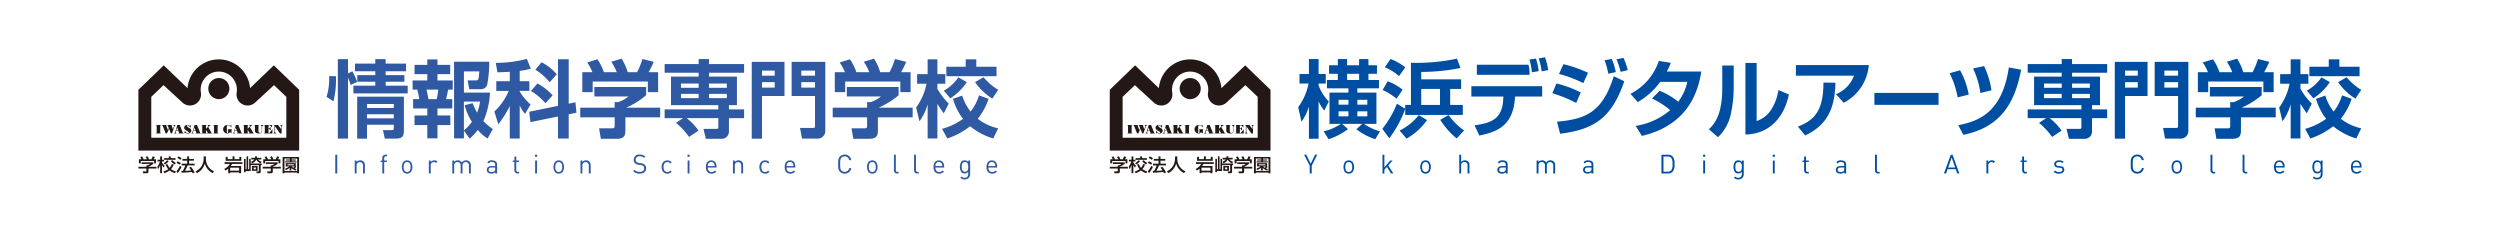 <svg id="グループ_3841" data-name="グループ 3841" xmlns="http://www.w3.org/2000/svg" width="528" height="50" viewBox="0 0 528 50">
  <rect id="長方形_1826" data-name="長方形 1826" width="528" height="50" fill="#fff"/>
  <g id="グループ_3832" data-name="グループ 3832">
    <g id="グループ_3825" data-name="グループ 3825">
      <path id="パス_7362" data-name="パス 7362" d="M70.808,36.641V32.677h.423v3.964Z" fill="#2f59a3"/>
      <path id="パス_7363" data-name="パス 7363" d="M76.668,36.641V34.954a.678.678,0,1,0-1.353,0v1.687h-.4V33.9h.4v.3a.99.99,0,0,1,.768-.334.963.963,0,0,1,.7.257,1.013,1.013,0,0,1,.283.762v1.754Z" fill="#2f59a3"/>
      <path id="パス_7364" data-name="パス 7364" d="M81.143,34.208v2.433h-.4V34.208h-.35V33.9h.35v-.5a.668.668,0,0,1,.7-.735h.29v.345H81.51c-.256,0-.367.15-.367.4v.49h.585v.306Z" fill="#2f59a3"/>
      <path id="パス_7365" data-name="パス 7365" d="M86.769,36.362a1.144,1.144,0,0,1-1.57,0,1.954,1.954,0,0,1,0-2.182,1.144,1.144,0,0,1,1.57,0,1.949,1.949,0,0,1,0,2.182Zm-.283-1.937a.693.693,0,0,0-.5-.2.679.679,0,0,0-.5.2,1.189,1.189,0,0,0-.223.846,1.174,1.174,0,0,0,.223.846.676.676,0,0,0,.5.2.69.69,0,0,0,.5-.2,1.2,1.2,0,0,0,.216-.846A1.186,1.186,0,0,0,86.486,34.425Z" fill="#2f59a3"/>
      <path id="パス_7366" data-name="パス 7366" d="M92.1,34.425a.572.572,0,0,0-.473-.2.668.668,0,0,0-.656.734v1.682h-.4V33.9h.4v.334a.918.918,0,0,1,.768-.368.844.844,0,0,1,.657.257Z" fill="#2f59a3"/>
      <path id="パス_7367" data-name="パス 7367" d="M99.042,36.641V34.954a.68.68,0,1,0-1.358-.044v1.731h-.4V34.954a.637.637,0,0,0-.674-.729.648.648,0,0,0-.684.729v1.687h-.4V33.9h.4v.3a1,1,0,0,1,.774-.334.9.9,0,0,1,.84.457,1.049,1.049,0,0,1,.9-.457,1,1,0,0,1,.707.257,1.017,1.017,0,0,1,.295.762v1.754Z" fill="#2f59a3"/>
      <path id="パス_7368" data-name="パス 7368" d="M104.582,36.641v-.262a1.26,1.26,0,0,1-1.564.045.768.768,0,0,1-.206-.557c0-.484.34-.791.952-.791h.818v-.261c0-.4-.195-.6-.7-.6a.733.733,0,0,0-.69.317l-.273-.251a1.054,1.054,0,0,1,.969-.412c.74,0,1.1.323,1.1.913v1.86Zm0-1.264h-.762c-.413,0-.618.161-.618.484s.195.468.634.468a.821.821,0,0,0,.607-.184.631.631,0,0,0,.139-.473Z" fill="#2f59a3"/>
      <path id="パス_7369" data-name="パス 7369" d="M109.336,36.641a.672.672,0,0,1-.7-.735v-1.7h-.344V33.9h.344v-.84h.4v.84h.585v.306h-.585V35.9c0,.25.117.4.373.4h.212v.346Z" fill="#2f59a3"/>
      <path id="パス_7370" data-name="パス 7370" d="M113,33.123v-.452h.451v.452Zm.022,3.518V33.9h.4v2.739Z" fill="#2f59a3"/>
      <path id="パス_7371" data-name="パス 7371" d="M118.795,36.362a1.142,1.142,0,0,1-1.569,0,1.949,1.949,0,0,1,0-2.182,1.142,1.142,0,0,1,1.569,0,1.949,1.949,0,0,1,0,2.182Zm-.283-1.937a.691.691,0,0,0-.5-.2.676.676,0,0,0-.5.2,1.184,1.184,0,0,0-.223.846,1.169,1.169,0,0,0,.223.846.673.673,0,0,0,.5.2.688.688,0,0,0,.5-.2,1.2,1.2,0,0,0,.217-.846A1.186,1.186,0,0,0,118.512,34.425Z" fill="#2f59a3"/>
      <path id="パス_7372" data-name="パス 7372" d="M124.351,36.641V34.954a.678.678,0,1,0-1.353,0v1.687h-.4V33.9h.4v.3a.99.99,0,0,1,.768-.334.958.958,0,0,1,.7.257,1.01,1.01,0,0,1,.284.762v1.754Z" fill="#2f59a3"/>
      <path id="パス_7373" data-name="パス 7373" d="M135.094,36.674a1.719,1.719,0,0,1-1.353-.523l.284-.284a1.358,1.358,0,0,0,1.08.428c.584,0,.94-.267.94-.734a.621.621,0,0,0-.194-.495.853.853,0,0,0-.518-.2l-.462-.066a1.389,1.389,0,0,1-.723-.3.943.943,0,0,1-.307-.746,1.118,1.118,0,0,1,1.269-1.113,1.61,1.61,0,0,1,1.18.434l-.272.273a1.232,1.232,0,0,0-.924-.346c-.535,0-.84.3-.84.741a.582.582,0,0,0,.178.462,1.058,1.058,0,0,0,.517.206l.462.073a1.188,1.188,0,0,1,.718.283,1,1,0,0,1,.334.78C136.463,36.246,135.924,36.674,135.094,36.674Z" fill="#2f59a3"/>
      <path id="パス_7374" data-name="パス 7374" d="M140.95,36.674c-.691,0-1.214-.468-1.214-1.4s.523-1.4,1.214-1.4a1.085,1.085,0,0,1,.9.407l-.272.256a.753.753,0,0,0-.629-.306.744.744,0,0,0-.635.311,1.606,1.606,0,0,0,0,1.47.742.742,0,0,0,.635.312.759.759,0,0,0,.629-.312l.272.262A1.084,1.084,0,0,1,140.95,36.674Z" fill="#2f59a3"/>
      <path id="パス_7375" data-name="パス 7375" d="M145.2,33.123v-.452h.451v.452Zm.023,3.518V33.9h.4v2.739Z" fill="#2f59a3"/>
      <path id="パス_7376" data-name="パス 7376" d="M149.487,35.377c0,.6.278.946.807.946a.894.894,0,0,0,.717-.312l.273.24a1.263,1.263,0,0,1-1,.423c-.728,0-1.2-.434-1.2-1.4,0-.89.428-1.4,1.124-1.4.712,0,1.125.507,1.125,1.331v.178Zm1.363-.757a.7.7,0,0,0-1.28,0,1.021,1.021,0,0,0-.083.456h1.452A1.119,1.119,0,0,0,150.85,34.62Z" fill="#2f59a3"/>
      <path id="パス_7377" data-name="パス 7377" d="M156.55,36.641V34.954a.678.678,0,1,0-1.353,0v1.687h-.4V33.9h.4v.3a.99.99,0,0,1,.769-.334.961.961,0,0,1,.7.257,1.013,1.013,0,0,1,.283.762v1.754Z" fill="#2f59a3"/>
      <path id="パス_7378" data-name="パス 7378" d="M161.6,36.674c-.691,0-1.214-.468-1.214-1.4s.523-1.4,1.214-1.4a1.083,1.083,0,0,1,.9.407l-.273.256a.8.8,0,0,0-1.263.005,1.606,1.606,0,0,0,0,1.47.744.744,0,0,0,.635.312.755.755,0,0,0,.628-.312l.273.262A1.083,1.083,0,0,1,161.6,36.674Z" fill="#2f59a3"/>
      <path id="パス_7379" data-name="パス 7379" d="M166.124,35.377c0,.6.278.946.807.946a.9.9,0,0,0,.718-.312l.273.24a1.263,1.263,0,0,1-1,.423c-.729,0-1.2-.434-1.2-1.4,0-.89.429-1.4,1.125-1.4.712,0,1.124.507,1.124,1.331v.178Zm1.364-.757a.7.7,0,0,0-1.281,0,1.035,1.035,0,0,0-.083.456h1.453A1.12,1.12,0,0,0,167.488,34.62Z" fill="#2f59a3"/>
      <path id="パス_7380" data-name="パス 7380" d="M178.409,36.674a1.359,1.359,0,0,1-.991-.39c-.373-.372-.4-.718-.4-1.625s.023-1.253.4-1.626a1.363,1.363,0,0,1,.991-.389,1.341,1.341,0,0,1,1.374,1.18h-.433a.962.962,0,0,0-1.626-.523c-.25.256-.279.545-.279,1.358s.029,1.1.279,1.358a.971.971,0,0,0,1.636-.523h.423A1.345,1.345,0,0,1,178.409,36.674Z" fill="#2f59a3"/>
      <path id="パス_7381" data-name="パス 7381" d="M185.016,36.362a1.142,1.142,0,0,1-1.569,0,1.949,1.949,0,0,1,0-2.182,1.142,1.142,0,0,1,1.569,0,1.949,1.949,0,0,1,0,2.182Zm-.284-1.937a.689.689,0,0,0-.5-.2.68.68,0,0,0-.5.2,1.189,1.189,0,0,0-.223.846,1.174,1.174,0,0,0,.223.846.677.677,0,0,0,.5.2.686.686,0,0,0,.5-.2,1.2,1.2,0,0,0,.217-.846A1.186,1.186,0,0,0,184.732,34.425Z" fill="#2f59a3"/>
      <path id="パス_7382" data-name="パス 7382" d="M189.5,36.641a.653.653,0,0,1-.7-.729V32.677h.4V35.9c0,.267.09.4.368.4h.217v.346Z" fill="#2f59a3"/>
      <path id="パス_7383" data-name="パス 7383" d="M193.749,36.641a.653.653,0,0,1-.7-.729V32.677h.4V35.9c0,.267.089.4.368.4h.217v.346Z" fill="#2f59a3"/>
      <path id="パス_7384" data-name="パス 7384" d="M197.559,35.377c0,.6.279.946.808.946a.9.9,0,0,0,.718-.312l.273.24a1.264,1.264,0,0,1-1,.423c-.73,0-1.2-.434-1.2-1.4,0-.89.429-1.4,1.125-1.4.712,0,1.123.507,1.123,1.331v.178Zm1.365-.757a.7.7,0,0,0-1.281,0,1.048,1.048,0,0,0-.084.456h1.454A1.136,1.136,0,0,0,198.924,34.62Z" fill="#2f59a3"/>
      <path id="パス_7385" data-name="パス 7385" d="M203.749,37.9a1.21,1.21,0,0,1-.929-.368l.261-.256a.846.846,0,0,0,.657.273c.529,0,.752-.373.752-.841v-.429a.882.882,0,0,1-.769.357.941.941,0,0,1-.662-.245,2.116,2.116,0,0,1,0-2.282.954.954,0,0,1,.668-.24.861.861,0,0,1,.768.357V33.9h.4v2.822A1.09,1.09,0,0,1,203.749,37.9Zm.061-3.674c-.6,0-.684.512-.684,1.024s.089,1.024.684,1.024.68-.512.68-1.024S204.406,34.225,203.81,34.225Z" fill="#2f59a3"/>
      <path id="パス_7386" data-name="パス 7386" d="M208.753,35.377c0,.6.279.946.808.946a.9.9,0,0,0,.718-.312l.272.24a1.261,1.261,0,0,1-1,.423c-.729,0-1.2-.434-1.2-1.4,0-.89.429-1.4,1.125-1.4.713,0,1.124.507,1.124,1.331v.178Zm1.364-.757a.7.7,0,0,0-1.28,0,1.048,1.048,0,0,0-.084.456h1.453A1.1,1.1,0,0,0,210.117,34.62Z" fill="#2f59a3"/>
    </g>
    <g id="グループ_3826" data-name="グループ 3826">
      <path id="パス_7387" data-name="パス 7387" d="M68.967,20.458a12.968,12.968,0,0,0,.551-4.392l1.44.036a19.126,19.126,0,0,1-.533,5.3Zm5.1-2.507A15.578,15.578,0,0,0,73.5,16.4V29.276H71.35V12.492H73.5V15.5l.924-.444a19.325,19.325,0,0,1,1.013,2.222Zm5.191-5.459h2.187v.942h4.3v1.619h-4.3v.817h3.965v1.387H81.448v.836h4.658v1.636H74.639V18.093h4.622v-.836h-3.8V15.87h3.8v-.817H74.977V13.434h4.284Zm6.045,7.93v6.97c0,1.351-.195,1.884-1.849,1.884H81.27l-.391-1.795h1.867c.427,0,.427-.2.427-.534v-.6H77.518v2.933h-2.08V20.422Zm-7.788,1.547V22.8h5.655v-.835Zm0,2.169v.854h5.655v-.854Z" fill="#2f59a3"/>
      <path id="パス_7388" data-name="パス 7388" d="M90.244,12.546h2.151V13.7H95.08v1.956H92.395v1.334h3.219v1.938h-.96c-.2.942-.231,1.191-.445,2.008h1.316v1.974h-3.13v1.476h2.721v2.027H92.395v2.809H90.244V26.414h-2.7V24.387h2.7V22.911h-3V20.937h1.3a12.139,12.139,0,0,0-.427-2.008h-.978V16.991h3.111V15.657h-2.7V13.7h2.7Zm-.16,6.383c.231,1.013.32,1.582.392,2.008h1.76a15.065,15.065,0,0,0,.32-2.008Zm7.894,8.641v1.653H95.9V13.044h7.415a24.493,24.493,0,0,1-.409,4.8,1.383,1.383,0,0,1-1.441,1H99.116l-.355-1.867h1.671c.533,0,.711,0,.782-1.9H97.978v4.481h5.512a17.182,17.182,0,0,1-1.4,6.027,13.646,13.646,0,0,0,1.991,1.671l-1.1,1.992a8.013,8.013,0,0,1-2.062-1.814,12.142,12.142,0,0,1-1.724,1.849Zm1.832-5.779a17.77,17.77,0,0,0,.942,1.991,7.771,7.771,0,0,0,.622-2.329h-3.4v6.081a8.612,8.612,0,0,0,1.689-1.814,11.767,11.767,0,0,1-1.511-3.5Z" fill="#2f59a3"/>
      <path id="パス_7389" data-name="パス 7389" d="M107.664,15.159c-1.476.089-2.045.107-2.614.107l-.338-1.991a25.68,25.68,0,0,0,6.561-.836l.836,2.062a13.7,13.7,0,0,1-2.348.463V17.15h2.045v2.045h-2.045v.142a12.048,12.048,0,0,0,2.294,2.738l-1.173,1.974a9.573,9.573,0,0,1-1.121-1.742v6.951h-2.1V22.4a22.585,22.585,0,0,1-2.418,3.858l-.836-2.7a12.732,12.732,0,0,0,3.04-4.356h-2.631V17.15h2.845Zm10.187,7.2V12.51h2.259V21.9l1.422-.3.213,2.2-1.635.338v5.12h-2.259V24.6l-5.814,1.191-.266-2.186Zm-4.338-4.73a12.336,12.336,0,0,1,3.2,2.508L115.2,21.791a13.114,13.114,0,0,0-3.058-2.578Zm.854-4.48a10.312,10.312,0,0,1,3.218,2.543l-1.494,1.689a12.492,12.492,0,0,0-3.023-2.667Z" fill="#2f59a3"/>
      <path id="パス_7390" data-name="パス 7390" d="M136.462,18.377V20.12a17.465,17.465,0,0,1-4.2,2.613h7.165v2.045h-7.343v2.7c0,.871-.07,1.831-1.742,1.831H126.9l-.374-2.2h2.6c.622,0,.692-.071.692-.693V24.778h-7.271V22.733h7.271V21.56l.73.018a7.164,7.164,0,0,0,2.2-1.21h-7.219V18.377Zm-11.343-3.129a11.043,11.043,0,0,0-1.1-2.062l2.152-.658a10.11,10.11,0,0,1,1.368,2.72h2.721a11.1,11.1,0,0,0-1.156-2.2l2.17-.658a11.273,11.273,0,0,1,1.3,2.862h1.974a15.97,15.97,0,0,0,1.138-2.791l2.382.6a19.381,19.381,0,0,1-1.084,2.187h2.009v4.214h-2.169v-2.24H125.172v2.24h-2.187V15.248Z" fill="#2f59a3"/>
      <path id="パス_7391" data-name="パス 7391" d="M144.263,24.956h-3.894V23.107h11.343V22.2H141.72V16.173h5.832v-.818h-7.183V13.524h7.183V12.475h2.187v1.049h7.414v1.831h-7.414v.818h5.9V22.2h-1.688v.907h3.2v1.849h-3.2v2.791a1.517,1.517,0,0,1-1.654,1.565h-3.218l-.515-2.1h2.791c.338,0,.355-.125.355-.462v-1.8h-6.685a12.927,12.927,0,0,1,2.507,2.631l-2.009,1.334a15.239,15.239,0,0,0-2.755-2.97Zm-.445-7.307v.888h3.734v-.888Zm0,2.169v.906h3.734v-.906Zm5.921-2.169v.888h3.769v-.888Zm0,2.169v.906h3.769v-.906Z" fill="#2f59a3"/>
      <path id="パス_7392" data-name="パス 7392" d="M158.766,13.061h6.917V20.28h-4.748v9h-2.169Zm2.169,2.916h2.685V14.91h-2.685Zm0,2.525h2.685V17.346h-2.685Zm11.2,1.778h-4.943V13.061h7.112V27.57a1.612,1.612,0,0,1-1.743,1.706h-3.182l-.409-2.258h2.684c.409,0,.481-.035.481-.515Zm-2.9-4.3h2.9V14.91h-2.9Zm0,2.525h2.9V17.346h-2.9Z" fill="#2f59a3"/>
      <path id="パス_7393" data-name="パス 7393" d="M189.787,18.377V20.12a17.465,17.465,0,0,1-4.2,2.613h7.165v2.045h-7.343v2.7c0,.871-.07,1.831-1.742,1.831h-3.449l-.374-2.2h2.6c.622,0,.692-.071.692-.693V24.778h-7.271V22.733h7.271V21.56l.73.018a7.165,7.165,0,0,0,2.205-1.21h-7.219V18.377Zm-11.343-3.129a11.044,11.044,0,0,0-1.1-2.062l2.152-.658a10.109,10.109,0,0,1,1.368,2.72h2.721a11.1,11.1,0,0,0-1.156-2.2l2.17-.658a11.273,11.273,0,0,1,1.3,2.862h1.974a15.97,15.97,0,0,0,1.138-2.791l2.382.6a19.381,19.381,0,0,1-1.084,2.187h2.009v4.214h-2.169v-2.24H178.5v2.24H176.31V15.248Z" fill="#2f59a3"/>
      <path id="パス_7394" data-name="パス 7394" d="M193.481,22.716a12.8,12.8,0,0,0,2.205-5.032h-1.992V15.657h2.222V12.528h2.063v3.129h1.671v2.027h-1.671v1.067a14.215,14.215,0,0,0,2.4,3.129l-1.049,2.045a23.645,23.645,0,0,1-1.351-1.992v7.308h-2.063V22.022a11.361,11.361,0,0,1-1.724,3.609Zm15.308-1.849a13.258,13.258,0,0,1-2.294,4.213,10.876,10.876,0,0,0,4.321,2.027l-1.049,2.134a13.955,13.955,0,0,1-4.872-2.578,15.764,15.764,0,0,1-4.818,2.578l-1.12-2.027A13.623,13.623,0,0,0,203.4,25.1a12.469,12.469,0,0,1-2.134-4.231l1.956-.676a10.611,10.611,0,0,0,1.76,3.378,10.159,10.159,0,0,0,1.778-3.431Zm-4.6-3.521a12.168,12.168,0,0,1-3.485,3.431l-1.369-1.635a9.176,9.176,0,0,0,3.076-2.809Zm-.231-4.818h2.24v1.564h4.268V16.1h-10.6v-2.01h4.09Zm3.769,3.787a12.53,12.53,0,0,0,3.094,2.667l-1.245,1.849a12.543,12.543,0,0,1-3.644-3.485Z" fill="#2f59a3"/>
    </g>
    <g id="グループ_3831" data-name="グループ 3831">
      <g id="グループ_3827" data-name="グループ 3827">
        <path id="パス_7395" data-name="パス 7395" d="M29.861,33.636a3.4,3.4,0,0,0-.242-.466l.391-.136a2.156,2.156,0,0,1,.3.568l-.093.026v.008h.808a2.961,2.961,0,0,0-.274-.489l.4-.144a3.039,3.039,0,0,1,.306.591l-.133.034v.008h.655a4.19,4.19,0,0,0,.266-.621l.465.128a3.63,3.63,0,0,1-.267.493h.513V34.5h-.408V34H29.744V34.5h-.408v-.867Zm2.524.644V34.6a4.334,4.334,0,0,1-1.03.6v.031h1.7V35.6h-1.7v.678c0,.269-.282.314-.331.314h-.791l-.077-.4h.65c.114,0,.114-.053.114-.121V35.6H29.227v-.371H30.92v-.3H31.1a1.842,1.842,0,0,0,.6-.3H29.9V34.28Z" fill="#231815"/>
        <path id="パス_7396" data-name="パス 7396" d="M33.235,35.216a3.684,3.684,0,0,0,.541-1.122h-.509V33.73h.562v-.7h.383v.7h.429v.364h-.429v.22a3.045,3.045,0,0,0,.562.7l-.21.367a2.06,2.06,0,0,1-.344-.518h-.008v1.711h-.383V34.829H33.82a3.009,3.009,0,0,1-.432.9Zm2.411-2.186h.412v.364h1.014v.36h-2.4v-.36h.977Zm1.042,1.731a3.017,3.017,0,0,1-.569.958,2.751,2.751,0,0,0,1.038.478l-.2.378A3.2,3.2,0,0,1,35.816,36a3.832,3.832,0,0,1-1.107.575l-.214-.352a3.177,3.177,0,0,0,1.038-.5A2.654,2.654,0,0,1,35,34.754l.375-.1a2.269,2.269,0,0,0,.453.8,2.552,2.552,0,0,0,.465-.811Zm-.271-.932a2.622,2.622,0,0,0,.736.591l-.267.318a2.622,2.622,0,0,1-.808-.723Zm-.795.186a2.5,2.5,0,0,1-.763.72l-.287-.281a1.871,1.871,0,0,0,.711-.61Z" fill="#231815"/>
        <path id="パス_7397" data-name="パス 7397" d="M39.626,34.932a6.635,6.635,0,0,1-.558,1.147,12.683,12.683,0,0,0,1.3-.079,4.973,4.973,0,0,0-.42-.587l.367-.193a4.794,4.794,0,0,1,.788,1.207l-.416.183c-.052-.114-.093-.194-.145-.3-.578.091-1.769.152-2.181.163l-.057-.375c.057,0,.271-.008.3-.008a4.7,4.7,0,0,0,.525-1.162h-.771v-.364h1.171v-.637h-1.01v-.367h1.01V33.03h.408v.534h1.01v.367h-1.01v.637H41.1v.364Zm-1.951-1.9a5.2,5.2,0,0,1,.687.367l-.263.357a4.3,4.3,0,0,0-.654-.4Zm-.19,1.038a5.485,5.485,0,0,1,.707.36l-.255.352a3.422,3.422,0,0,0-.658-.368Zm.853,1.2a6.9,6.9,0,0,1-.8,1.292l-.275-.383a4.258,4.258,0,0,0,.735-1.151Z" fill="#231815"/>
        <path id="パス_7398" data-name="パス 7398" d="M43.02,33.038h.472V33.5A2.849,2.849,0,0,0,45.2,36.178l-.279.386a3.192,3.192,0,0,1-1.664-2.015H43.25a3.123,3.123,0,0,1-1.656,2.015l-.3-.379a2.834,2.834,0,0,0,1.369-1.257,3.184,3.184,0,0,0,.356-1.41Z" fill="#231815"/>
        <path id="パス_7399" data-name="パス 7399" d="M50.5,35.417v.628H48.607v-.628Zm-2.3,1.166h.4v-.17H50.5v.17h.42V35.06H48.736a2.61,2.61,0,0,0,.279-.439H51.2v-.36H47.436v.36h1.106a2.611,2.611,0,0,1-1.159,1.045l.234.352a3.164,3.164,0,0,0,.586-.4Zm-.529-3.458v.841h3.3v-.841h-.416v.484H49.528v-.587H49.12v.587H48.078v-.484Z" fill="#231815"/>
        <path id="パス_7400" data-name="パス 7400" d="M54.041,35.368v.4h-.469v-.4Zm.622-.49v1.167c0,.1,0,.163-.138.163h-.392l.061.375h.521c.343,0,.343-.189.343-.318V34.878h.2v-.344H52.95v-.985h-.327v2.2h-.21V33.011h-.339v2.742h-.206v-2.2h-.34v2.822h.34v-.25H52.95V34.878Zm-.788-1.867a2.265,2.265,0,0,1-.024.322H53.08v.341h.658a1.288,1.288,0,0,1-.711.462l.2.36a1.618,1.618,0,0,0,.9-.769,1.819,1.819,0,0,0,.961.773l.166-.36a1.422,1.422,0,0,1-.779-.466h.715v-.341h-.933a2.2,2.2,0,0,0,.036-.322Zm-.667,2.049v1.031H54.4V35.06Z" fill="#231815"/>
        <path id="パス_7401" data-name="パス 7401" d="M56.122,33.636a3.4,3.4,0,0,0-.242-.466l.391-.136a2.185,2.185,0,0,1,.3.568l-.093.026v.008h.808a2.961,2.961,0,0,0-.274-.489l.4-.144a2.985,2.985,0,0,1,.307.591l-.133.034v.008h.654a4.017,4.017,0,0,0,.267-.621l.465.128a3.63,3.63,0,0,1-.267.493h.513V34.5h-.408V34H56.005V34.5H55.6v-.867Zm2.524.644V34.6a4.374,4.374,0,0,1-1.03.6v.031h1.7V35.6h-1.7v.678c0,.269-.283.314-.331.314h-.791l-.077-.4h.65c.113,0,.113-.053.113-.121V35.6H55.488v-.371H57.18v-.3h.178a1.833,1.833,0,0,0,.6-.3h-1.8V34.28Z" fill="#231815"/>
        <path id="パス_7402" data-name="パス 7402" d="M62.1,34.7v.213H60.719V34.7Zm.36.47v-.007h.008V34.45H60.352v.709h.723a2.477,2.477,0,0,1-.868.454l.145.3a2.466,2.466,0,0,0,.832-.463v.557h.36v-.519a2.6,2.6,0,0,0,.9.519l.2-.285a3.536,3.536,0,0,1-.412-.151,3.073,3.073,0,0,0,.368-.337Zm-.219-.007a3.28,3.28,0,0,1-.286.269,2.642,2.642,0,0,1-.356-.269Zm-2.557-2v3.432h.4v-.156h2.682v.156h.392V33.155Zm1.919.326h1.159v2.613H60.077V33.481h1.148v.193h-.853v.238h.853v.156h-1v.242h2.383v-.242H61.6v-.156h.868v-.238H61.6Z" fill="#231815"/>
      </g>
      <g id="グループ_3829" data-name="グループ 3829">
        <g id="グループ_3828" data-name="グループ 3828">
          <path id="パス_7403" data-name="パス 7403" d="M46.207,29.09H31.951V20.452l2.59-2.469,3.91,3.6a2.343,2.343,0,0,0,3.994-1.938,3.828,3.828,0,1,1,7.527,0,2.341,2.341,0,0,0,3.992,1.938l3.908-3.6,2.6,2.469V29.09H46.134l.019,2.718h17.03V18.967L57.834,13.8l-5.021,4.815a6.629,6.629,0,0,0-13.211,0L34.585,13.8l-5.357,5.166V31.808H46.207Z" fill="#231815"/>
        </g>
        <path id="パス_7404" data-name="パス 7404" d="M46.217,20.936a2.227,2.227,0,1,0-2.223-2.223A2.226,2.226,0,0,0,46.217,20.936Z" fill="#231815"/>
      </g>
      <g id="グループ_3830" data-name="グループ 3830">
        <path id="パス_7405" data-name="パス 7405" d="M38.641,28.113l-.68-1.709h-.514v0h0l-.468,1.572-.234.206h.522L37.1,28l.12-.4h.421l.209.52H37.7v.073h1.084v-.073Zm-1.4-.6.17-.569.225.569Z" fill="#231815"/>
        <path id="パス_7406" data-name="パス 7406" d="M42.294,28.113,41.616,26.4H41.1v0h0l-.466,1.572-.239.206h.52L40.731,28l.123-.4H41.3l.2.52h-.212v.073h1.143v-.073Zm-1.42-.6.168-.569.227.569Z" fill="#231815"/>
        <path id="パス_7407" data-name="パス 7407" d="M51.02,28.113,50.338,26.4h-.513v0h0l-.468,1.572-.236.206h.523L49.456,28l.124-.4h.443l.206.52h-.153v.073h1.085v-.073Zm-1.422-.6.169-.569.225.569Z" fill="#231815"/>
        <path id="パス_7408" data-name="パス 7408" d="M40.275,27.02V26.4l-.289.158a.715.715,0,0,0-.835-.07.576.576,0,0,0-.1.856c.288.3,1.088.547.76.74-.245.1-.531-.054-.822-.514v.612l.256-.143a.725.725,0,0,0,.92.015.556.556,0,0,0-.11-.972c-.617-.325-.7-.559-.529-.6C39.633,26.449,39.986,26.6,40.275,27.02Z" fill="#231815"/>
        <path id="パス_7409" data-name="パス 7409" d="M34,26.483V26.4H32.934v.079h.155v1.631h-.155v.073H34v-.073h-.155V26.483Z" fill="#231815"/>
        <path id="パス_7410" data-name="パス 7410" d="M46.119,26.483V26.4H45.042v.079H45.2v1.631h-.154v.073h1.077v-.073h-.158V26.483Z" fill="#231815"/>
        <path id="パス_7411" data-name="パス 7411" d="M36.6,26.4l.147.244-.224.634-.3-.8h.094V26.4H35.3v.079h.123l.227.6-.182.387-.378-.991h.086V26.4H34.2v.079h.123l.666,1.7h.266l.453-.967.383.967h.232l.542-1.543.247-.239Z" fill="#231815"/>
        <path id="パス_7412" data-name="パス 7412" d="M44.693,28.105l-.7-1.263.138-.155.39-.283h-.687l.175.274-.5.527v-.716h.121v-.077h-.121V26.4h-.8v.008h-.129v.077h.129v1.616h-.129v.081h1.05v-.081h-.121v-.691l.388.691h-.14v.081h1.048v-.081Z" fill="#231815"/>
        <path id="パス_7413" data-name="パス 7413" d="M53.5,28.105l-.71-1.263.144-.155.4-.283h-.7l.172.274-.494.527v-.716h.126v-.077h-.126V26.4h-.8v.008h-.126v.077h.126v1.616h-.126v.081h1.052v-.081h-.126v-.691l.4.691h-.151v.081h1.053v-.081Z" fill="#231815"/>
        <path id="パス_7414" data-name="パス 7414" d="M49,27.3h-.1v-.007H48.17V27.3h-.1v.06h.1c0,.136,0,.445,0,.605,0,.211-.256.216-.256-.027V26.671c-.005-.4.689-.165.947.268v-.545l-.272.15a1.117,1.117,0,0,0-.519-.157.91.91,0,1,0,0,1.819c.208-.02.2-.109.337-.191s.338-.051.495.171v-.827H49Z" fill="#231815"/>
        <path id="パス_7415" data-name="パス 7415" d="M55.035,26.4l.254.336v.849c0,.275-.146.5-.4.492s-.308-.293-.311-.475V26.478H54.7V26.4h-.99v.074h.126v1.069c0,.386.181.639.878.639a.565.565,0,0,0,.646-.6V26.74L55.6,26.4Z" fill="#231815"/>
        <path id="パス_7416" data-name="パス 7416" d="M56.857,28.116h-.151v-.89h.136l.325.35v-.743l-.325.306h-.136v-.67H57l.464.456V26.4H55.821v.065h.1v1.648H55.8v.07h1.738v-.859Z" fill="#231815"/>
        <path id="パス_7417" data-name="パス 7417" d="M59.477,28.186v-1.55l.207-.233h-.528l.221.233-.006.627-.639-.86h-.9v.085h.143v1.432l-.239.265h.616l-.264-.269,0-1.23,1.041,1.5Z" fill="#231815"/>
      </g>
    </g>
  </g>
  <g id="グループ_3840" data-name="グループ 3840">
    <g id="グループ_3833" data-name="グループ 3833">
      <path id="パス_7418" data-name="パス 7418" d="M277.033,35v1.637h-.423V35l-1.18-2.327h.457l.936,1.9.923-1.9h.457Z" fill="#004ea2"/>
      <path id="パス_7419" data-name="パス 7419" d="M285.647,36.362a1.142,1.142,0,0,1-1.569,0,1.949,1.949,0,0,1,0-2.182,1.142,1.142,0,0,1,1.569,0,1.949,1.949,0,0,1,0,2.182Zm-.284-1.937a.689.689,0,0,0-.5-.2.678.678,0,0,0-.5.2,1.189,1.189,0,0,0-.223.846,1.176,1.176,0,0,0,.223.846.675.675,0,0,0,.5.2.686.686,0,0,0,.5-.2,1.2,1.2,0,0,0,.217-.846A1.182,1.182,0,0,0,285.363,34.425Z" fill="#004ea2"/>
      <path id="パス_7420" data-name="パス 7420" d="M293.782,36.641l-.868-1.4-.535.612v.791h-.4V32.677h.4v2.65l1.235-1.425h.5l-.929,1.046,1.091,1.693Z" fill="#004ea2"/>
      <path id="パス_7421" data-name="パス 7421" d="M301.861,36.362a1.142,1.142,0,0,1-1.569,0,1.949,1.949,0,0,1,0-2.182,1.142,1.142,0,0,1,1.569,0,1.949,1.949,0,0,1,0,2.182Zm-.284-1.937a.689.689,0,0,0-.5-.2.678.678,0,0,0-.5.2,1.189,1.189,0,0,0-.223.846,1.176,1.176,0,0,0,.223.846.675.675,0,0,0,.5.2.686.686,0,0,0,.5-.2,1.2,1.2,0,0,0,.217-.846A1.182,1.182,0,0,0,301.577,34.425Z" fill="#004ea2"/>
      <path id="パス_7422" data-name="パス 7422" d="M309.946,36.641V34.948c0-.484-.251-.723-.668-.723a.638.638,0,0,0-.685.723v1.693h-.4V32.677h.4V34.2a.992.992,0,0,1,.769-.334.922.922,0,0,1,.984,1.014v1.759Z" fill="#004ea2"/>
      <path id="パス_7423" data-name="パス 7423" d="M318.014,36.641v-.262a1.26,1.26,0,0,1-1.565.044.768.768,0,0,1-.206-.556c0-.484.34-.79.953-.79h.818v-.262c0-.4-.2-.6-.7-.6a.73.73,0,0,0-.689.317l-.273-.251a1.053,1.053,0,0,1,.968-.412c.74,0,1.1.323,1.1.913v1.86Zm0-1.264h-.763c-.411,0-.618.161-.618.484s.2.468.634.468a.821.821,0,0,0,.607-.184.631.631,0,0,0,.14-.473Z" fill="#004ea2"/>
      <path id="パス_7424" data-name="パス 7424" d="M328.046,36.641V34.954a.68.68,0,1,0-1.358-.045v1.732h-.4V34.954a.637.637,0,0,0-.673-.729.648.648,0,0,0-.685.729v1.687h-.4V33.9h.4v.3a1,1,0,0,1,.774-.334.9.9,0,0,1,.841.457,1.047,1.047,0,0,1,.9-.457.994.994,0,0,1,.707.257,1.013,1.013,0,0,1,.295.762v1.754Z" fill="#004ea2"/>
      <path id="パス_7425" data-name="パス 7425" d="M336.116,36.641v-.262a1.257,1.257,0,0,1-1.563.044.76.76,0,0,1-.207-.556c0-.484.34-.79.952-.79h.818v-.262c0-.4-.2-.6-.7-.6a.734.734,0,0,0-.69.317l-.273-.251a1.054,1.054,0,0,1,.969-.412c.739,0,1.1.323,1.1.913v1.86Zm0-1.264h-.762c-.412,0-.619.161-.619.484s.2.468.636.468a.824.824,0,0,0,.607-.184.64.64,0,0,0,.138-.473Z" fill="#004ea2"/>
      <path id="パス_7426" data-name="パス 7426" d="M353.3,36.223a1.314,1.314,0,0,1-1.041.418H350.9V32.677h1.358a1.314,1.314,0,0,1,1.041.418,2.252,2.252,0,0,1,.35,1.564A2.253,2.253,0,0,1,353.3,36.223Zm-.334-2.878a.991.991,0,0,0-.779-.289h-.863v3.206h.863a.991.991,0,0,0,.779-.289,1.988,1.988,0,0,0,.261-1.314A1.988,1.988,0,0,0,352.965,33.345Z" fill="#004ea2"/>
      <path id="パス_7427" data-name="パス 7427" d="M359.692,33.123v-.451h.451v.451Zm.023,3.518V33.9h.4v2.739Z" fill="#004ea2"/>
      <path id="パス_7428" data-name="パス 7428" d="M367.135,37.9a1.208,1.208,0,0,1-.929-.368l.261-.256a.846.846,0,0,0,.657.273c.529,0,.752-.373.752-.841v-.428a.882.882,0,0,1-.769.356.945.945,0,0,1-.662-.245,2.116,2.116,0,0,1,0-2.282.952.952,0,0,1,.668-.24.862.862,0,0,1,.768.357V33.9h.4v2.822A1.09,1.09,0,0,1,367.135,37.9Zm.061-3.674c-.6,0-.684.512-.684,1.024s.089,1.024.684,1.024.68-.512.68-1.024S367.792,34.225,367.2,34.225Z" fill="#004ea2"/>
      <path id="パス_7429" data-name="パス 7429" d="M374.4,33.123v-.451h.452v.451Zm.023,3.518V33.9h.4v2.739Z" fill="#004ea2"/>
      <path id="パス_7430" data-name="パス 7430" d="M381.728,36.641a.672.672,0,0,1-.7-.735v-1.7h-.346V33.9h.346v-.841h.4V33.9h.583v.306h-.583V35.9c0,.25.117.4.372.4h.211v.346Z" fill="#004ea2"/>
      <path id="パス_7431" data-name="パス 7431" d="M389.5,36.641v-.262a1.257,1.257,0,0,1-1.563.044.763.763,0,0,1-.206-.556c0-.484.34-.79.952-.79h.817v-.262c0-.4-.194-.6-.7-.6a.734.734,0,0,0-.691.317l-.273-.251a1.054,1.054,0,0,1,.968-.412c.741,0,1.1.323,1.1.913v1.86Zm0-1.264h-.761q-.619,0-.619.484c0,.317.2.468.635.468a.823.823,0,0,0,.607-.184.635.635,0,0,0,.138-.473Z" fill="#004ea2"/>
      <path id="パス_7432" data-name="パス 7432" d="M396.7,36.641a.653.653,0,0,1-.7-.73V32.677h.4V35.9c0,.267.089.4.368.4h.217v.346Z" fill="#004ea2"/>
      <path id="パス_7433" data-name="パス 7433" d="M413.368,36.641l-.316-.9H411.32l-.317.9h-.451l1.458-3.964h.356l1.453,3.964Zm-1.174-3.357-.745,2.093h1.48Z" fill="#004ea2"/>
      <path id="パス_7434" data-name="パス 7434" d="M421.058,34.425a.572.572,0,0,0-.473-.2.668.668,0,0,0-.657.734v1.682h-.4V33.9h.4v.334a.923.923,0,0,1,.769-.368.838.838,0,0,1,.656.257Z" fill="#004ea2"/>
      <path id="パス_7435" data-name="パス 7435" d="M427.779,36.641a.672.672,0,0,1-.7-.735v-1.7h-.345V33.9h.345v-.841h.4V33.9h.584v.306h-.584V35.9c0,.25.117.4.372.4h.212v.346Z" fill="#004ea2"/>
      <path id="パス_7436" data-name="パス 7436" d="M434.86,36.674a1.5,1.5,0,0,1-1.125-.4l.268-.267a1.136,1.136,0,0,0,.852.317c.455,0,.728-.161.728-.485,0-.245-.133-.372-.455-.4l-.452-.038c-.534-.045-.818-.279-.818-.735,0-.5.418-.8,1.007-.8a1.546,1.546,0,0,1,.986.3l-.262.261a1.168,1.168,0,0,0-.729-.217c-.4,0-.612.167-.612.451,0,.245.151.367.489.4l.429.039c.48.044.808.223.808.74S435.528,36.674,434.86,36.674Z" fill="#004ea2"/>
      <path id="パス_7437" data-name="パス 7437" d="M451.4,36.674a1.36,1.36,0,0,1-.992-.39c-.372-.373-.4-.717-.4-1.625s.023-1.252.4-1.626a1.363,1.363,0,0,1,.992-.389,1.341,1.341,0,0,1,1.374,1.18h-.435a.96.96,0,0,0-1.624-.523c-.251.256-.279.545-.279,1.358s.028,1.1.279,1.358a.971.971,0,0,0,1.636-.523h.423A1.345,1.345,0,0,1,451.4,36.674Z" fill="#004ea2"/>
      <path id="パス_7438" data-name="パス 7438" d="M460.54,36.362a1.142,1.142,0,0,1-1.569,0,1.939,1.939,0,0,1,0-2.182,1.142,1.142,0,0,1,1.569,0,1.949,1.949,0,0,1,0,2.182Zm-.284-1.937a.69.69,0,0,0-.5-.2.678.678,0,0,0-.5.2,1.193,1.193,0,0,0-.223.846,1.181,1.181,0,0,0,.223.846.675.675,0,0,0,.5.2.686.686,0,0,0,.5-.2,1.2,1.2,0,0,0,.217-.846A1.182,1.182,0,0,0,460.256,34.425Z" fill="#004ea2"/>
      <path id="パス_7439" data-name="パス 7439" d="M467.556,36.641a.652.652,0,0,1-.7-.73V32.677h.4V35.9c0,.267.089.4.368.4h.217v.346Z" fill="#004ea2"/>
      <path id="パス_7440" data-name="パス 7440" d="M474.332,36.641a.653.653,0,0,1-.7-.73V32.677h.4V35.9c0,.267.089.4.367.4h.217v.346Z" fill="#004ea2"/>
      <path id="パス_7441" data-name="パス 7441" d="M480.671,35.377c0,.6.279.947.808.947a.9.9,0,0,0,.718-.312l.273.239a1.264,1.264,0,0,1-1,.423c-.729,0-1.2-.434-1.2-1.4,0-.89.428-1.4,1.125-1.4.712,0,1.125.507,1.125,1.331v.178Zm1.364-.757a.7.7,0,0,0-1.279,0,1.055,1.055,0,0,0-.085.457h1.453A1.112,1.112,0,0,0,482.035,34.62Z" fill="#004ea2"/>
      <path id="パス_7442" data-name="パス 7442" d="M489.391,37.9a1.207,1.207,0,0,1-.929-.368l.261-.256a.846.846,0,0,0,.658.273c.528,0,.751-.373.751-.841v-.428a.884.884,0,0,1-.769.356.945.945,0,0,1-.662-.245,2.116,2.116,0,0,1,0-2.282.952.952,0,0,1,.668-.24.865.865,0,0,1,.769.357V33.9h.395v2.822A1.09,1.09,0,0,1,489.391,37.9Zm.061-3.674c-.6,0-.684.512-.684,1.024s.089,1.024.684,1.024.68-.512.68-1.024S490.049,34.225,489.452,34.225Z" fill="#004ea2"/>
      <path id="パス_7443" data-name="パス 7443" d="M496.925,35.377c0,.6.278.947.807.947a.9.9,0,0,0,.718-.312l.273.239a1.264,1.264,0,0,1-1,.423c-.729,0-1.2-.434-1.2-1.4,0-.89.429-1.4,1.124-1.4.713,0,1.125.507,1.125,1.331v.178Zm1.364-.757a.7.7,0,0,0-1.281,0,1.058,1.058,0,0,0-.083.457h1.453A1.145,1.145,0,0,0,498.289,34.62Z" fill="#004ea2"/>
    </g>
    <g id="グループ_3834" data-name="グループ 3834">
      <path id="パス_7444" data-name="パス 7444" d="M274.172,22.644a12.615,12.615,0,0,0,2.2-4.995h-1.919V15.622h1.991V12.475h2.044v3.147H280v2.027h-1.512v.409a9.692,9.692,0,0,0,2.152,3.377l-.961,1.921a9.218,9.218,0,0,1-1.191-1.938v7.876h-2.044V22.538a11.94,11.94,0,0,1-1.565,3.182Zm5.387,5.086a10.48,10.48,0,0,0,3.627-1.565h-2.4V19.551h4v-.889h-4.534V16.9h2.293V15.586H280.7v-1.8h1.849V12.475H284.5V13.79h2.543V12.475h1.973V13.79h1.8v1.8h-1.8V16.9h2.222v1.761h-4.569v.889h4.036v6.614h-2.631a11.426,11.426,0,0,0,3.377,1.582l-1,1.654a13.228,13.228,0,0,1-3.982-2.1l1.227-1.137h-4.231l1.227,1.1A13.433,13.433,0,0,1,280.59,29.4Zm3.148-6.65v1.031h2.08V21.08Zm0,2.436v1.049h2.08V23.516Zm1.8-7.93V16.9h2.543V15.586Zm4.267,6.525V21.08h-2.1v1.031Zm0,2.454V23.516h-2.1v1.049Z" fill="#004ea2"/>
      <path id="パス_7445" data-name="パス 7445" d="M296.783,23a24.066,24.066,0,0,1-3.361,6.2l-1.475-1.991a20.275,20.275,0,0,0,3.076-5.316l1.76,1.067v-.8h1.209V13.257a40.779,40.779,0,0,0,9.725-.871l.73,1.973a42.447,42.447,0,0,1-8.287.836V16.76h8.429v2.026h-2.311v3.378h2.667V24.28H296.783Zm-3.716-5.831a10.144,10.144,0,0,1,3.165,1.777l-1.281,1.9A12.5,12.5,0,0,0,292.018,19Zm.605-4.712a11.755,11.755,0,0,1,3.129,1.76l-1.334,1.867a9.937,9.937,0,0,0-2.987-1.867Zm7.717,12.908a13.474,13.474,0,0,1-4.321,3.911l-1.476-1.706a11.7,11.7,0,0,0,4.053-3.254Zm-1.229-6.579v3.378h3.966V18.786Zm7.486,10.455a16.638,16.638,0,0,1-3.466-3.93l1.76-1.013a13.79,13.79,0,0,0,3.271,3.253Z" fill="#004ea2"/>
      <path id="パス_7446" data-name="パス 7446" d="M325.706,18.2v2.188h-5.724l-.037.462c-.444,5.884-4.036,7.076-7.52,7.769l-1-2.151c3.556-.5,5.885-1.316,6.063-5.636l.018-.444h-6.756V18.2Zm-2.915-4.533a5.327,5.327,0,0,1,.248,1.618V15.8H311.91V13.666Zm.746,1.6a14.7,14.7,0,0,0-.516-2.685l1.369-.213a14.136,14.136,0,0,1,.587,2.649Zm2.062-.2a14.389,14.389,0,0,0-.622-2.738l1.334-.231a14.529,14.529,0,0,1,.675,2.7Z" fill="#004ea2"/>
      <path id="パス_7447" data-name="パス 7447" d="M332.884,21.738a27.859,27.859,0,0,0-5.031-2.045l.871-2.063a23.445,23.445,0,0,1,5.138,1.9ZM328.848,25.7c6.241-.552,9.6-2.1,11.984-9.6l2.223,1.067c-2.561,7.307-5.886,10.152-13.566,11.076Zm5.548-8.144a26.123,26.123,0,0,0-5.138-1.937l.942-2.063a26.259,26.259,0,0,1,5.192,1.814Zm5.28-1.991a18.175,18.175,0,0,0-.782-2.844l1.511-.267a13.737,13.737,0,0,1,.853,2.773Zm2.6-.391a16.175,16.175,0,0,0-.871-2.649l1.475-.3a14.25,14.25,0,0,1,.907,2.6Z" fill="#004ea2"/>
      <path id="パス_7448" data-name="パス 7448" d="M350.518,19.177a15.005,15.005,0,0,1,3.928,2.312,11.112,11.112,0,0,0,1.921-4.2h-5.725a15.281,15.281,0,0,1-4.747,4.267l-1.547-1.742a12.023,12.023,0,0,0,5.992-6.952l2.543.409a14.95,14.95,0,0,1-.837,1.831h7.273c-.659,4.143-2.7,11.29-12.553,13.6l-1.315-2.116a14.6,14.6,0,0,0,7.289-3.325A16.957,16.957,0,0,0,348.9,20.8Z" fill="#004ea2"/>
      <path id="パス_7449" data-name="パス 7449" d="M366.159,18.217a26.792,26.792,0,0,1-.568,5.672,9.392,9.392,0,0,1-2.756,5.085L360.914,27.3c.978-.942,2.828-2.719,2.828-8.729v-4.73h2.417ZM371,25.56a5.782,5.782,0,0,0,3.164-2.542,10.583,10.583,0,0,0,1.44-4l2.2.942c-.995,4.943-4.249,8.375-9.173,8.446V13.293H371Z" fill="#004ea2"/>
      <path id="パス_7450" data-name="パス 7450" d="M394.691,13.737a9.832,9.832,0,0,1-5.3,7.965l-1.636-1.813a6.657,6.657,0,0,0,3.805-3.912H379.294v-2.24Zm-14.971,13c3.361-1.315,5.406-3.217,5.387-9.3l2.543.035c-.143,5.05-1.44,8.819-6.4,11.131Z" fill="#004ea2"/>
      <path id="パス_7451" data-name="パス 7451" d="M409.42,19.622v2.525H395.874V19.622Z" fill="#004ea2"/>
      <path id="パス_7452" data-name="パス 7452" d="M413.457,20.564a19.268,19.268,0,0,0-1.688-5.1l2.2-.622a17.16,17.16,0,0,1,1.832,5.138Zm.126,5.868c4.373-.818,9.3-2.738,10.685-12.2l2.6.5c-1.245,6.365-3.841,12.055-12.215,13.744Zm4.675-6.792a17.68,17.68,0,0,0-1.546-5.174l2.328-.516a18.348,18.348,0,0,1,1.566,5.121Z" fill="#004ea2"/>
      <path id="パス_7453" data-name="パス 7453" d="M432.139,24.956h-3.893V23.107H439.59V22.2H429.6V16.173h5.831v-.818h-7.183V13.524h7.183V12.475h2.188v1.049h7.413v1.831h-7.413v.818h5.9V22.2H441.83v.907h3.2v1.849h-3.2v2.791a1.517,1.517,0,0,1-1.654,1.565h-3.218l-.516-2.1h2.792c.337,0,.356-.125.356-.462v-1.8H432.9a12.929,12.929,0,0,1,2.506,2.631L433.4,28.921a15.279,15.279,0,0,0-2.757-2.97Zm-.444-7.307v.888h3.734v-.888Zm0,2.169v.906h3.734v-.906Zm5.922-2.169v.888h3.768v-.888Zm0,2.169v.906h3.768v-.906Z" fill="#004ea2"/>
      <path id="パス_7454" data-name="パス 7454" d="M446.644,13.061h6.916V20.28h-4.747v9h-2.169Zm2.169,2.916H451.5V14.91h-2.685Zm0,2.525H451.5V17.346h-2.685Zm11.2,1.778h-4.943V13.061h7.112V27.57a1.612,1.612,0,0,1-1.743,1.706h-3.183l-.408-2.258h2.684c.41,0,.481-.035.481-.515Zm-2.9-4.3h2.9V14.91h-2.9Zm0,2.525h2.9V17.346h-2.9Z" fill="#004ea2"/>
      <path id="パス_7455" data-name="パス 7455" d="M477.664,18.377V20.12a17.445,17.445,0,0,1-4.2,2.613h7.166v2.045h-7.343v2.7c0,.871-.072,1.831-1.743,1.831H468.1l-.373-2.2h2.6c.623,0,.694-.071.694-.693V24.778h-7.273V22.733h7.273V21.56l.729.018a7.186,7.186,0,0,0,2.2-1.21H466.73V18.377Zm-11.343-3.129a11.037,11.037,0,0,0-1.1-2.062l2.15-.658a10.128,10.128,0,0,1,1.37,2.72h2.72a11.172,11.172,0,0,0-1.155-2.2l2.169-.658a11.307,11.307,0,0,1,1.3,2.862h1.974a15.879,15.879,0,0,0,1.138-2.791l2.382.6a19.381,19.381,0,0,1-1.084,2.187h2.009v4.214h-2.17v-2.24H466.374v2.24h-2.186V15.248Z" fill="#004ea2"/>
      <path id="パス_7456" data-name="パス 7456" d="M481.358,22.716a12.792,12.792,0,0,0,2.2-5.032h-1.991V15.657h2.222V12.528h2.063v3.129h1.671v2.027h-1.671v1.067a14.185,14.185,0,0,0,2.4,3.129l-1.049,2.045a23.652,23.652,0,0,1-1.351-1.992v7.308h-2.063V22.022a11.333,11.333,0,0,1-1.725,3.609Zm15.308-1.849a13.283,13.283,0,0,1-2.293,4.214,10.887,10.887,0,0,0,4.319,2.026l-1.048,2.134a13.955,13.955,0,0,1-4.872-2.578,15.767,15.767,0,0,1-4.819,2.578l-1.119-2.027a13.623,13.623,0,0,0,4.445-2.116,12.487,12.487,0,0,1-2.134-4.231l1.956-.676a10.632,10.632,0,0,0,1.76,3.378,10.15,10.15,0,0,0,1.778-3.431Zm-4.6-3.521a12.178,12.178,0,0,1-3.484,3.431l-1.37-1.635a9.176,9.176,0,0,0,3.076-2.809Zm-.231-4.818h2.241v1.564h4.266V16.1h-10.6v-2.01h4.09Zm3.769,3.787a12.587,12.587,0,0,0,3.093,2.667l-1.244,1.849a12.556,12.556,0,0,1-3.645-3.485Z" fill="#004ea2"/>
    </g>
    <g id="グループ_3839" data-name="グループ 3839">
      <g id="グループ_3835" data-name="グループ 3835">
        <path id="パス_7457" data-name="パス 7457" d="M235.012,33.636a3.138,3.138,0,0,0-.242-.466l.392-.137a2.24,2.24,0,0,1,.3.569l-.093.026v.008h.808a2.916,2.916,0,0,0-.275-.489l.4-.144a2.957,2.957,0,0,1,.307.591l-.133.034v.008h.654a4.13,4.13,0,0,0,.267-.621l.464.128a3.64,3.64,0,0,1-.267.493h.513V34.5H237.7V34H234.9V34.5h-.408v-.867Zm2.525.644v.314a4.376,4.376,0,0,1-1.03.606v.03h1.7V35.6h-1.7v.678c0,.269-.283.314-.331.314h-.792l-.076-.4h.65c.113,0,.113-.053.113-.122V35.6h-1.693V35.23h1.693v-.295h.177a1.823,1.823,0,0,0,.6-.3h-1.8V34.28Z" fill="#231815"/>
        <path id="パス_7458" data-name="パス 7458" d="M238.386,35.215a3.657,3.657,0,0,0,.542-1.121h-.509V33.73h.561v-.7h.384v.7h.428v.364h-.428v.22a3.073,3.073,0,0,0,.561.7l-.21.367a2.016,2.016,0,0,1-.343-.519h-.008v1.712h-.384V34.829h-.008a3.035,3.035,0,0,1-.432.9ZM240.8,33.03h.412v.363h1.014v.361h-2.4v-.361h.978Zm1.042,1.731a3.037,3.037,0,0,1-.569.958,2.756,2.756,0,0,0,1.037.478l-.2.378A3.2,3.2,0,0,1,240.967,36a3.8,3.8,0,0,1-1.106.576l-.214-.352a3.186,3.186,0,0,0,1.038-.5,2.64,2.64,0,0,1-.53-.973l.376-.1a2.268,2.268,0,0,0,.452.8,2.5,2.5,0,0,0,.465-.81Zm-.271-.932a2.608,2.608,0,0,0,.736.591l-.267.318a2.611,2.611,0,0,1-.808-.723Zm-.8.186a2.488,2.488,0,0,1-.763.72l-.287-.281a1.862,1.862,0,0,0,.711-.61Z" fill="#231815"/>
        <path id="パス_7459" data-name="パス 7459" d="M244.777,34.931a6.76,6.76,0,0,1-.557,1.148,12.416,12.416,0,0,0,1.3-.08,5.057,5.057,0,0,0-.42-.587l.367-.193a4.872,4.872,0,0,1,.788,1.208l-.417.183c-.052-.114-.092-.194-.145-.3-.577.091-1.769.151-2.18.163l-.057-.375c.057,0,.27-.008.3-.008a4.655,4.655,0,0,0,.525-1.163h-.77v-.364h1.171v-.636h-1.01v-.367h1.01V33.03h.408v.534H246.1v.367h-1.009v.636h1.163v.364Zm-1.95-1.9a5.2,5.2,0,0,1,.687.367l-.264.357a4.307,4.307,0,0,0-.654-.4Zm-.191,1.037a5.409,5.409,0,0,1,.707.361l-.254.352a3.422,3.422,0,0,0-.658-.368Zm.853,1.2a6.869,6.869,0,0,1-.8,1.291l-.274-.382a4.266,4.266,0,0,0,.734-1.151Z" fill="#231815"/>
        <path id="パス_7460" data-name="パス 7460" d="M248.172,33.037h.472V33.5a2.848,2.848,0,0,0,1.708,2.675l-.278.386a3.193,3.193,0,0,1-1.665-2.015H248.4a3.126,3.126,0,0,1-1.656,2.015l-.3-.379a2.843,2.843,0,0,0,1.369-1.257,3.2,3.2,0,0,0,.356-1.41Z" fill="#231815"/>
        <path id="パス_7461" data-name="パス 7461" d="M255.653,35.416v.629h-1.9v-.629Zm-2.3,1.167h.4v-.17h1.9v.17h.42V35.06h-2.185a2.681,2.681,0,0,0,.279-.439h2.185v-.36h-3.765v.36h1.107a2.616,2.616,0,0,1-1.159,1.045l.234.352a3.218,3.218,0,0,0,.585-.4Zm-.528-3.459v.841h3.3v-.841h-.415v.485H254.68v-.587h-.409v.587H253.23v-.485Z" fill="#231815"/>
        <path id="パス_7462" data-name="パス 7462" d="M259.192,35.367v.4h-.468v-.4Zm.623-.489v1.167c0,.1,0,.163-.138.163h-.392l.061.375h.521c.343,0,.343-.189.343-.318V34.878h.2v-.345H258.1v-.984h-.328v2.2h-.209V33.011h-.34v2.742h-.206v-2.2h-.339V36.37h.339v-.249H258.1V34.878Zm-.789-1.867a2,2,0,0,1-.024.322h-.771v.341h.659a1.288,1.288,0,0,1-.711.462l.2.359a1.612,1.612,0,0,0,.9-.768,1.815,1.815,0,0,0,.961.773l.166-.361a1.421,1.421,0,0,1-.78-.465h.715v-.341h-.933a2.077,2.077,0,0,0,.037-.322Zm-.666,2.049v1.03h1.191V35.06Z" fill="#231815"/>
        <path id="パス_7463" data-name="パス 7463" d="M261.274,33.636a3.219,3.219,0,0,0-.243-.466l.392-.137a2.239,2.239,0,0,1,.3.569l-.093.026v.008h.808a2.989,2.989,0,0,0-.275-.489l.4-.144a3.01,3.01,0,0,1,.307.591l-.133.034v.008h.654a4.075,4.075,0,0,0,.266-.621l.465.128a3.743,3.743,0,0,1-.266.493h.512V34.5h-.408V34h-2.807V34.5h-.407v-.867Zm2.524.644v.314a4.376,4.376,0,0,1-1.03.606v.03h1.7V35.6h-1.7v.678c0,.269-.283.314-.331.314h-.792l-.077-.4h.651c.113,0,.113-.053.113-.122V35.6h-1.693V35.23h1.693v-.295h.177a1.823,1.823,0,0,0,.6-.3h-1.8V34.28Z" fill="#231815"/>
        <path id="パス_7464" data-name="パス 7464" d="M267.248,34.7v.212h-1.377V34.7Zm.36.47v-.008h.008V34.45H265.5v.708h.724a2.473,2.473,0,0,1-.869.455l.145.3a2.458,2.458,0,0,0,.833-.462v.557h.359v-.519a2.627,2.627,0,0,0,.9.519l.2-.285a3.472,3.472,0,0,1-.412-.151,3.16,3.16,0,0,0,.367-.337Zm-.218-.008a3.158,3.158,0,0,1-.287.27,2.763,2.763,0,0,1-.355-.27Zm-2.557-2v3.431h.4v-.155h2.682v.155h.391V33.155Zm1.919.326h1.159v2.613h-2.682V33.481h1.147v.193h-.852v.238h.852v.155h-1v.243h2.383v-.243h-1v-.155h.868v-.238h-.868Z" fill="#231815"/>
      </g>
      <g id="グループ_3837" data-name="グループ 3837">
        <g id="グループ_3836" data-name="グループ 3836">
          <path id="パス_7465" data-name="パス 7465" d="M251.359,29.09H237.1V20.452l2.589-2.469,3.91,3.6a2.343,2.343,0,0,0,3.994-1.939,3.828,3.828,0,1,1,7.527,0,2.342,2.342,0,0,0,3.993,1.939l3.908-3.6,2.6,2.469V29.09H251.285l.019,2.717h17.031V18.967l-5.35-5.166-5.02,4.815a6.629,6.629,0,0,0-13.211,0L239.737,13.8l-5.357,5.166v12.84h16.979Z" fill="#231815"/>
        </g>
        <path id="パス_7466" data-name="パス 7466" d="M251.369,20.936a2.227,2.227,0,1,0-2.224-2.224A2.226,2.226,0,0,0,251.369,20.936Z" fill="#231815"/>
      </g>
      <g id="グループ_3838" data-name="グループ 3838">
        <path id="パス_7467" data-name="パス 7467" d="M243.792,28.113l-.679-1.71H242.6v.005h0l-.469,1.572-.234.206h.523l-.162-.19.119-.4h.421l.21.52h-.154v.073h1.084v-.073Zm-1.4-.6.169-.569.226.569Z" fill="#231815"/>
        <path id="パス_7468" data-name="パス 7468" d="M247.446,28.113l-.679-1.71h-.518v.005h0l-.466,1.572-.238.206h.52l-.183-.19.124-.4h.445l.2.52h-.212v.073h1.144v-.073Zm-1.42-.6.168-.569.227.569Z" fill="#231815"/>
        <path id="パス_7469" data-name="パス 7469" d="M256.172,28.113l-.682-1.71h-.514v.005h0l-.469,1.572-.236.206h.524l-.186-.19.124-.4h.443l.205.52h-.152v.073h1.084v-.073Zm-1.422-.6.168-.569.226.569Z" fill="#231815"/>
        <path id="パス_7470" data-name="パス 7470" d="M245.427,27.02V26.4l-.289.159a.715.715,0,0,0-.836-.07.577.577,0,0,0-.1.856c.288.3,1.087.546.76.74-.245.1-.532-.054-.822-.514v.612l.255-.143a.727.727,0,0,0,.921.015.556.556,0,0,0-.111-.972c-.616-.325-.705-.559-.529-.6C244.784,26.449,245.138,26.6,245.427,27.02Z" fill="#231815"/>
        <path id="パス_7471" data-name="パス 7471" d="M239.154,26.482V26.4h-1.068v.079h.155v1.631h-.155v.073h1.068v-.073H239V26.482Z" fill="#231815"/>
        <path id="パス_7472" data-name="パス 7472" d="M251.271,26.482V26.4h-1.077v.079h.154v1.631h-.154v.073h1.077v-.073h-.158V26.482Z" fill="#231815"/>
        <path id="パス_7473" data-name="パス 7473" d="M241.748,26.4l.147.244-.224.634-.3-.8h.094V26.4h-1.007v.079h.123l.227.6-.182.387-.378-.991h.086V26.4h-.978v.079h.123l.666,1.7h.266l.453-.967.383.967h.232l.542-1.543.247-.239Z" fill="#231815"/>
        <path id="パス_7474" data-name="パス 7474" d="M249.844,28.1l-.7-1.263.138-.155.39-.283h-.687l.175.274-.5.527v-.716h.121v-.077h-.121V26.4h-.8v.008h-.129v.077h.129V28.1h-.129v.081h1.05V28.1h-.121v-.691l.388.691h-.14v.081h1.048V28.1Z" fill="#231815"/>
        <path id="パス_7475" data-name="パス 7475" d="M258.655,28.1l-.71-1.263.144-.155.4-.283h-.7l.172.274-.494.527v-.716h.126v-.077h-.126V26.4h-.8v.008h-.126v.077h.126V28.1h-.126v.081H257.6V28.1h-.126v-.691l.4.691h-.151v.081h1.053V28.1Z" fill="#231815"/>
        <path id="パス_7476" data-name="パス 7476" d="M254.155,27.3h-.1v-.007h-.732V27.3h-.1v.06h.1c0,.136,0,.445,0,.605,0,.211-.257.216-.257-.027V26.671c0-.4.69-.165.948.268v-.545l-.272.15a1.121,1.121,0,0,0-.52-.157.91.91,0,1,0,0,1.819c.209-.02.2-.109.338-.191s.338-.051.495.171v-.827h.1Z" fill="#231815"/>
        <path id="パス_7477" data-name="パス 7477" d="M260.187,26.4l.254.336v.85c0,.275-.146.5-.4.492s-.309-.293-.312-.475V26.478h.127V26.4h-.99v.075h.126v1.069c0,.385.181.639.877.639a.566.566,0,0,0,.647-.6v-.85l.236-.336Z" fill="#231815"/>
        <path id="パス_7478" data-name="パス 7478" d="M262.009,28.116h-.151v-.89h.136l.325.35v-.743l-.325.306h-.136v-.67h.29l.464.456V26.4h-1.639v.065h.1v1.648h-.129v.07h1.738v-.859Z" fill="#231815"/>
        <path id="パス_7479" data-name="パス 7479" d="M264.628,28.186v-1.55l.207-.233h-.528l.221.233-.006.627-.639-.86h-.9v.085h.143v1.432l-.239.265h.616l-.264-.269,0-1.23,1.041,1.5Z" fill="#231815"/>
      </g>
    </g>
  </g>
</svg>
